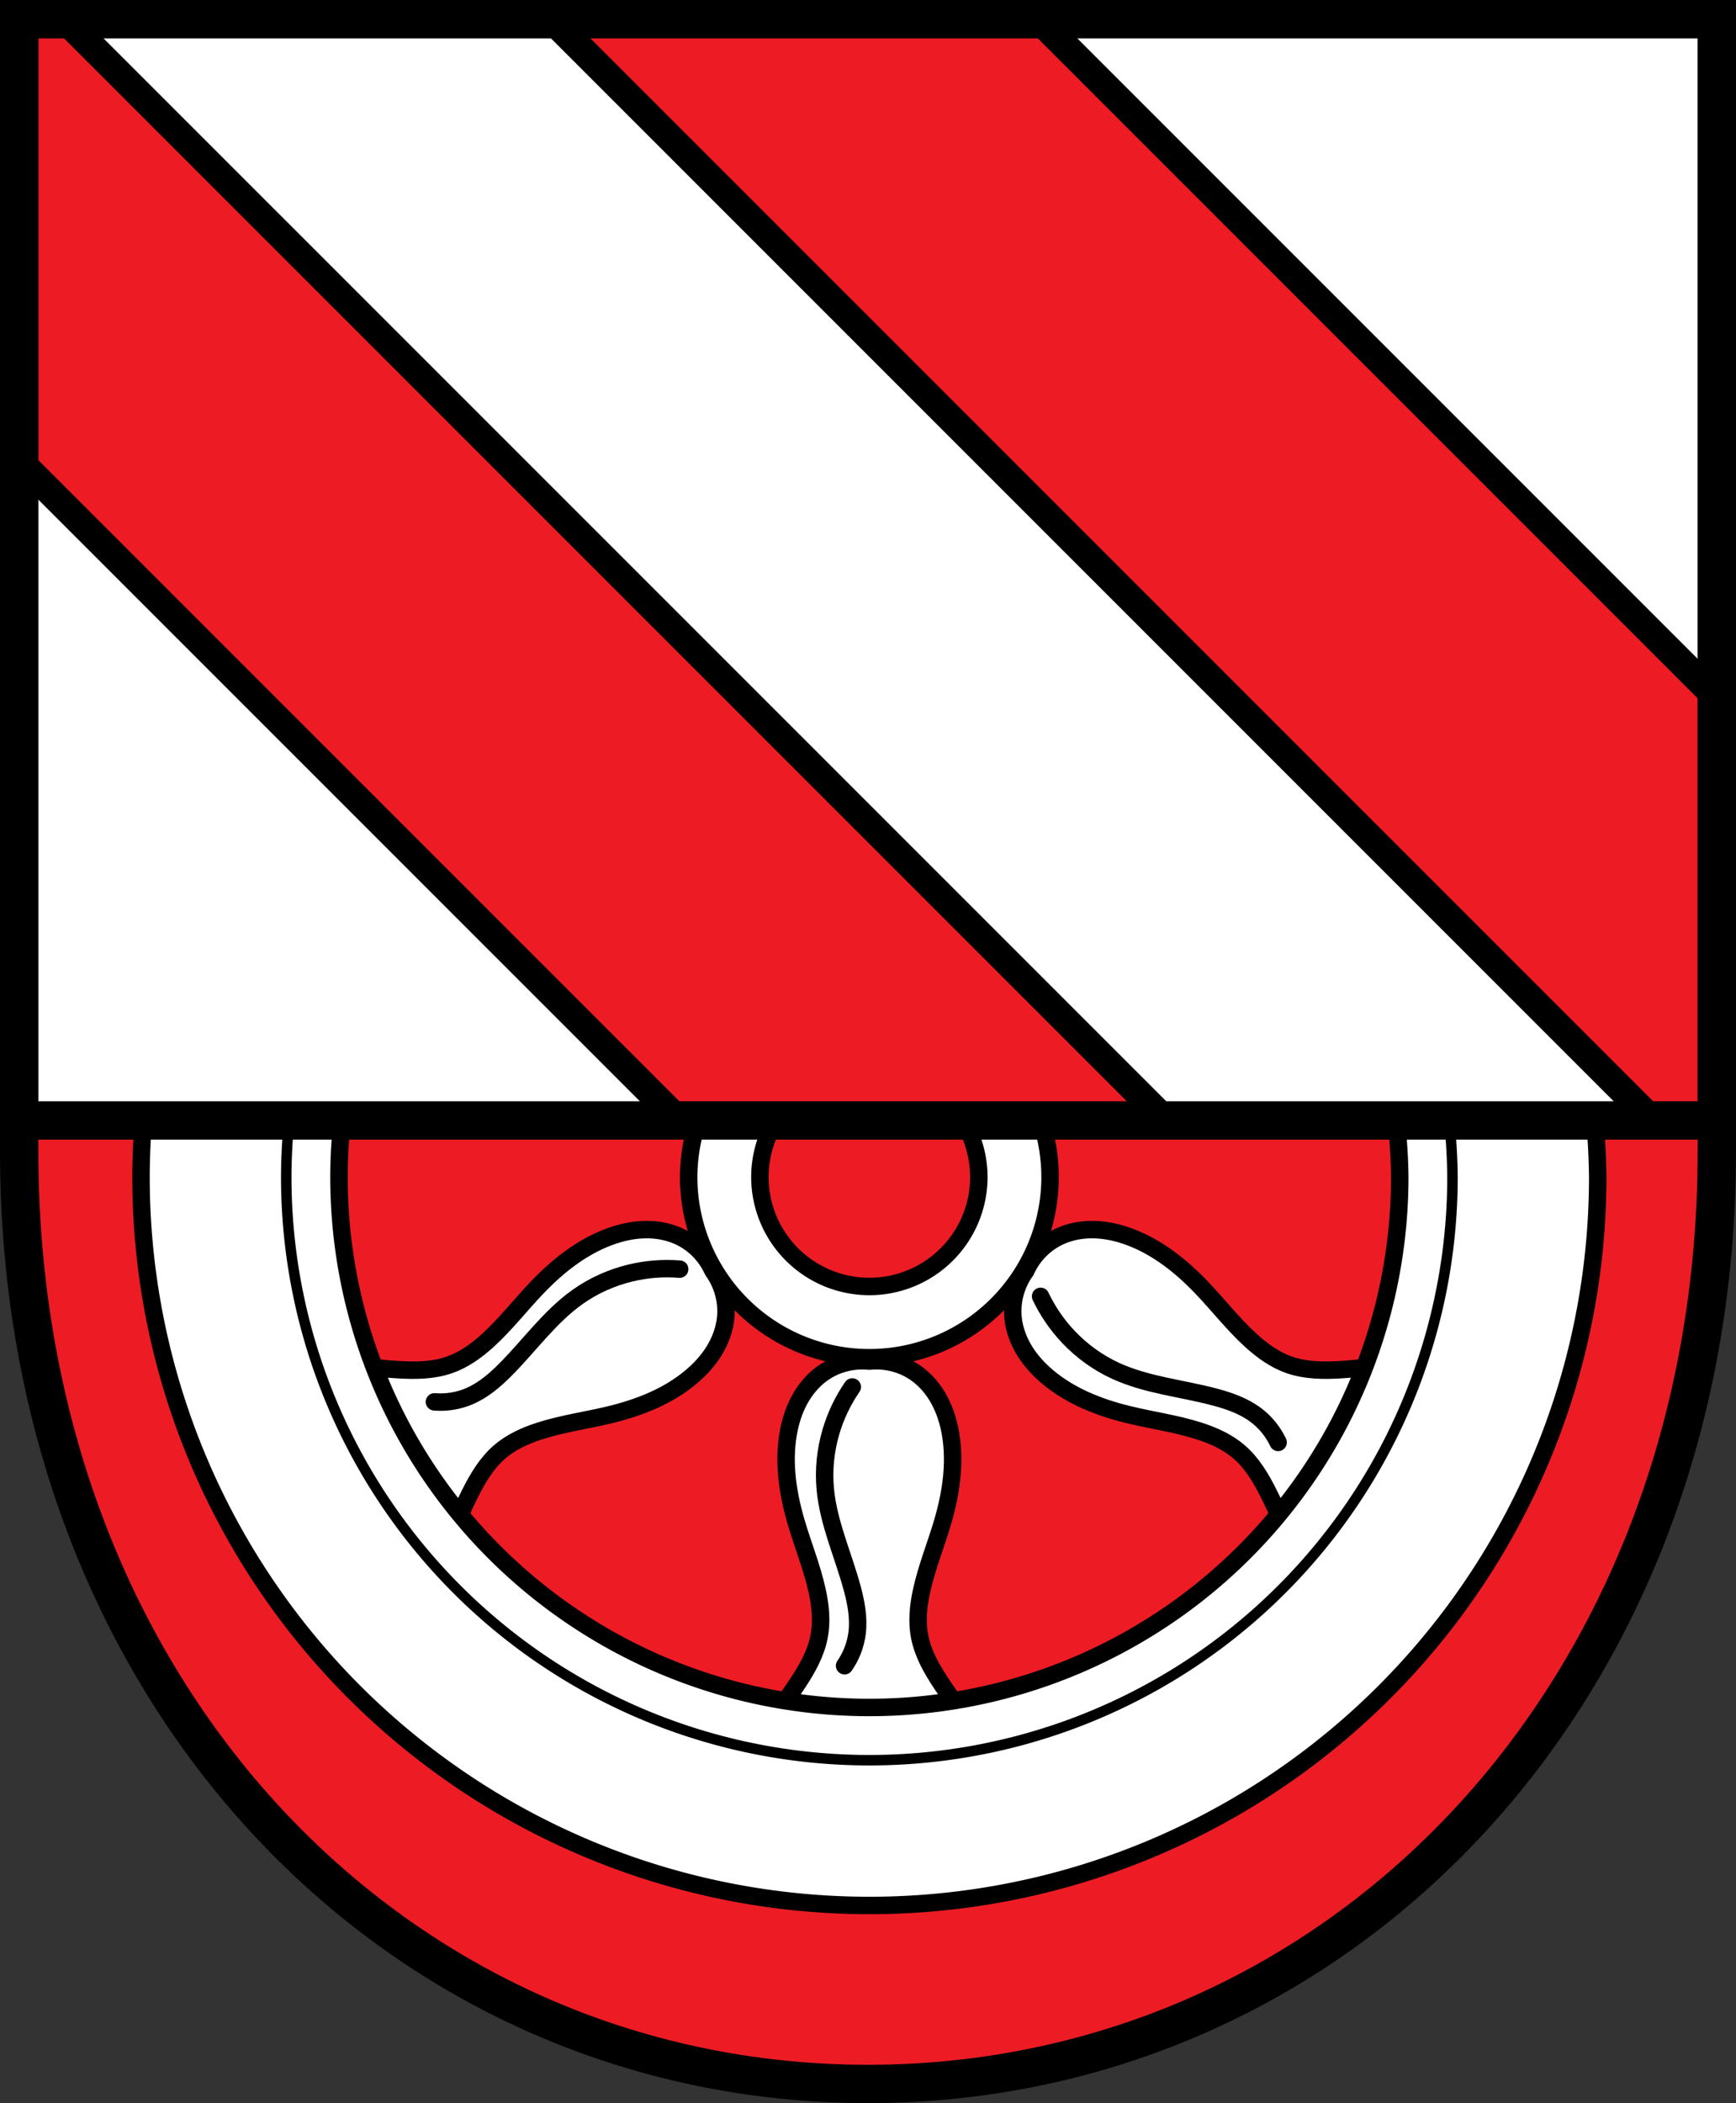 <?xml version="1.0" encoding="UTF-8" standalone="no"?>
<!-- Created with Inkscape (http://www.inkscape.org/) -->

<svg
   xmlns:dc="http://purl.org/dc/elements/1.1/"
   xmlns:cc="http://creativecommons.org/ns#"
   xmlns:rdf="http://www.w3.org/1999/02/22-rdf-syntax-ns#"
   xmlns:svg="http://www.w3.org/2000/svg"
   xmlns="http://www.w3.org/2000/svg"
   xmlns:sodipodi="http://sodipodi.sourceforge.net/DTD/sodipodi-0.dtd"
   xmlns:inkscape="http://www.inkscape.org/namespaces/inkscape"
   width="131.777mm"
   height="159.617mm"
   viewBox="0 0 131.777 159.617"
   version="1.1"
   id="svg865"
   inkscape:version="0.92.5 (2060ec1f9f, 2020-04-08)"
   sodipodi:docname="DEU Gau-Bischofsheim COA.svg">
  <rect x="0" y="0" width="131.777" height="159.617" fill="#333333" stroke="none"/>
  <defs
     id="defs859">
    <inkscape:path-effect
       effect="spiro"
       id="path-effect3416"
       is_visible="true" />
    <inkscape:path-effect
       effect="spiro"
       id="path-effect3393"
       is_visible="true" />
    <inkscape:path-effect
       effect="spiro"
       id="path-effect3644"
       is_visible="true" />
    <inkscape:path-effect
       effect="spiro"
       id="path-effect3636"
       is_visible="true" />
    <inkscape:path-effect
       effect="spiro"
       id="path-effect3544"
       is_visible="true" />
    <inkscape:path-effect
       effect="spiro"
       id="path-effect3466"
       is_visible="true" />
    <inkscape:path-effect
       effect="spiro"
       id="path-effect3544-2"
       is_visible="true" />
    <inkscape:path-effect
       effect="spiro"
       id="path-effect3644-8"
       is_visible="true" />
    <inkscape:path-effect
       effect="spiro"
       id="path-effect3644-3"
       is_visible="true" />
    <inkscape:path-effect
       effect="spiro"
       id="path-effect3636-0"
       is_visible="true" />
    <inkscape:path-effect
       effect="spiro"
       id="path-effect1727-0-1"
       is_visible="true" />
    <inkscape:path-effect
       effect="spiro"
       id="path-effect1731-8-3"
       is_visible="true" />
    <inkscape:path-effect
       effect="spiro"
       id="path-effect1727-3"
       is_visible="true" />
    <inkscape:path-effect
       effect="spiro"
       id="path-effect1731-7"
       is_visible="true" />
    <inkscape:path-effect
       effect="spiro"
       id="path-effect841-8"
       is_visible="true" />
    <inkscape:path-effect
       effect="skeletal"
       id="path-effect6414"
       is_visible="true"
       lpeversion="1"
       pattern="m 26507.414,27761.564 c 0,-13.157 10.678,-23.835 23.835,-23.835 13.157,0 23.835,10.678 23.835,23.835 0,13.157 -10.678,23.835 -23.835,23.835 -13.157,0 -23.835,-10.678 -23.835,-23.835 z"
       copytype="single_stretched"
       prop_scale="0.08"
       scale_y_rel="false"
       spacing="0"
       normal_offset="0"
       tang_offset="0"
       prop_units="false"
       vertical_pattern="false"
       hide_knot="false"
       fuse_tolerance="0" />
    <inkscape:path-effect
       effect="spiro"
       id="path-effect3393-6"
       is_visible="true" />
    <inkscape:path-effect
       effect="spiro"
       id="path-effect3416-6"
       is_visible="true" />
    <inkscape:path-effect
       effect="spiro"
       id="path-effect3416-0"
       is_visible="true" />
    <inkscape:path-effect
       effect="spiro"
       id="path-effect3416-9"
       is_visible="true" />
  </defs>
  <sodipodi:namedview
     id="base"
     pagecolor="#ffffff"
     bordercolor="#666666"
     borderopacity="1.0"
     inkscape:pageopacity="0.0"
     inkscape:pageshadow="2"
     inkscape:zoom="1.3144915"
     inkscape:cx="249.02651"
     inkscape:cy="301.63752"
     inkscape:document-units="mm"
     inkscape:current-layer="layer1"
     showgrid="false"
     inkscape:window-width="1920"
     inkscape:window-height="1046"
     inkscape:window-x="-11"
     inkscape:window-y="-11"
     inkscape:window-maximized="1"
     fit-margin-top="0"
     fit-margin-left="0"
     fit-margin-right="0"
     fit-margin-bottom="0"
     inkscape:snap-global="true"
     inkscape:snap-midpoints="true"
     inkscape:snap-smooth-nodes="true" />
  <g
     inkscape:label="Ebene 1"
     inkscape:groupmode="layer"
     id="layer1"
     transform="translate(22.033,171.812)">
    <path
       style="opacity:1;fill:#ed1c24;fill-opacity:1;fill-rule:evenodd;stroke:none;stroke-width:2.91;stroke-linecap:round;stroke-linejoin:miter;stroke-miterlimit:4;stroke-dasharray:none;stroke-opacity:1;paint-order:fill markers stroke"
       d="m -20.578,-170.356 v 85.912 c 0,41.282 28.737,70.794 64.433,70.794 35.696,0 64.433,-29.511 64.433,-70.794 v -85.912 z"
       id="rect953-4-3"
       inkscape:connector-curvature="0"
       sodipodi:nodetypes="cssscc" />
    <path
       style="fill:#ffffff;stroke:#000000;stroke-width:5;stroke-linecap:butt;stroke-linejoin:round;stroke-miterlimit:4;stroke-dasharray:none;stroke-opacity:1"
       d="M 185.723 352.16 C 185.301 352.152 184.88 352.155 184.459 352.168 C 181.093 352.272 177.768 353.031 174.607 354.191 C 166.629 357.122 159.785 362.558 153.906 368.697 C 149.102 373.715 144.837 379.258 139.697 383.932 C 136.465 386.871 132.838 389.479 128.711 390.912 C 124.08 392.52 119.058 392.569 114.164 392.281 C 108.579 391.953 103.018 391.207 97.543 390.055 L 112.9 416.654 L 128.258 443.252 C 129.997 437.934 132.132 432.749 134.641 427.748 C 136.838 423.366 139.392 419.041 143.1 415.834 C 146.404 412.976 150.477 411.141 154.639 409.811 C 161.256 407.696 168.188 406.773 174.936 405.121 C 183.191 403.1 191.323 399.892 197.85 394.447 C 200.435 392.29 202.754 389.79 204.527 386.928 C 206.301 384.065 207.517 380.834 207.863 377.484 C 208.355 372.727 207.025 367.804 204.201 363.943 C 203.96 363.396 203.69 362.861 203.398 362.34 C 201.356 358.69 198.125 355.709 194.305 354 C 191.615 352.797 188.672 352.216 185.723 352.16 z M 312.332 352.16 C 309.383 352.216 306.439 352.797 303.75 354 C 299.384 355.953 295.785 359.568 293.854 363.943 C 293.501 364.426 293.173 364.924 292.867 365.438 C 290.728 369.031 289.761 373.322 290.191 377.484 C 290.537 380.834 291.754 384.065 293.527 386.928 C 295.301 389.79 297.619 392.29 300.205 394.447 C 306.732 399.892 314.863 403.1 323.119 405.121 C 329.867 406.773 336.799 407.696 343.416 409.811 C 347.578 411.141 351.651 412.976 354.955 415.834 C 358.663 419.041 361.216 423.366 363.414 427.748 C 365.922 432.749 368.057 437.936 369.797 443.254 L 385.154 416.654 L 400.51 390.057 C 395.035 391.209 389.476 391.953 383.891 392.281 C 378.997 392.569 373.975 392.52 369.344 390.912 C 365.216 389.479 361.59 386.871 358.357 383.932 C 353.217 379.258 348.953 373.715 344.148 368.697 C 338.27 362.558 331.426 357.122 323.447 354.191 C 320.287 353.031 316.961 352.272 313.596 352.168 C 313.175 352.155 312.753 352.152 312.332 352.16 z M 250.816 389.715 C 250.219 389.723 249.622 389.76 249.027 389.824 C 248.433 389.76 247.836 389.725 247.238 389.717 C 243.056 389.66 238.859 390.968 235.469 393.422 C 232.741 395.396 230.551 398.066 228.959 401.033 C 227.367 404 226.36 407.259 225.785 410.576 C 224.333 418.951 225.621 427.597 227.998 435.758 C 229.941 442.427 232.609 448.892 234.086 455.68 C 235.015 459.949 235.462 464.393 234.639 468.684 C 233.715 473.498 231.247 477.872 228.551 481.967 C 225.474 486.64 222.048 491.083 218.312 495.248 L 249.027 495.248 L 279.74 495.248 C 276.005 491.083 272.581 486.64 269.504 481.967 C 266.808 477.872 264.339 473.498 263.416 468.684 C 262.593 464.393 263.04 459.949 263.969 455.68 C 265.446 448.892 268.114 442.427 270.057 435.758 C 272.434 427.597 273.721 418.951 272.27 410.576 C 271.694 407.259 270.688 404 269.096 401.033 C 267.503 398.066 265.314 395.396 262.586 393.422 C 259.196 390.968 254.998 389.659 250.816 389.715 z "
       transform="matrix(0.265,0,0,0.265,-22.033,-171.812)"
       id="path3391" />
    <path
       style="opacity:1;fill:#ffffff;fill-opacity:1;fill-rule:evenodd;stroke:none;stroke-width:11;stroke-linecap:round;stroke-linejoin:round;stroke-miterlimit:4;stroke-dasharray:none;stroke-dashoffset:0;stroke-opacity:1;paint-order:normal"
       d="M 5.5 5.5 L 5.5 321.393 L 492.553 321.393 L 492.553 5.5 L 5.5 5.5 z "
       transform="matrix(0.265,0,0,0.265,-22.033,-171.812)"
       id="rect3111" />
    <path
       style="opacity:1;fill:#ed1c24;fill-opacity:1;fill-rule:evenodd;stroke:#000000;stroke-width:8;stroke-linecap:round;stroke-linejoin:miter;stroke-miterlimit:4;stroke-dasharray:none;stroke-dashoffset:0;stroke-opacity:1;paint-order:normal"
       d="M 5.5 5.5 L 5.5 131.951 L 194.939 321.393 L 334.408 321.393 L 18.514 5.5 L 5.5 5.5 z M 157.982 5.5 L 473.877 321.393 L 492.553 321.393 L 492.553 200.604 L 297.449 5.5 L 157.982 5.5 z "
       transform="matrix(0.265,0,0,0.265,-22.033,-171.812)"
       id="rect3144-8" />
    <flowRoot
       xml:space="preserve"
       id="flowRoot2783"
       style="font-style:normal;font-weight:normal;font-size:26.667px;line-height:1.25;font-family:sans-serif;letter-spacing:0px;word-spacing:0px;fill:#000000;fill-opacity:1;stroke:none"><flowRegion
         id="flowRegion2785"><rect
           id="rect2787"
           width="4.055"
           height="56.766"
           x="1812.468"
           y="-35.759" /></flowRegion><flowPara
         id="flowPara2789" /></flowRoot>    <path
       style="opacity:1;fill:#ffffff;fill-opacity:1;fill-rule:evenodd;stroke:#000000;stroke-width:5;stroke-linecap:round;stroke-linejoin:round;stroke-miterlimit:4;stroke-dasharray:none;stroke-dashoffset:0;stroke-opacity:1;paint-order:normal"
       d="M 41.027 321.393 A 208.634 208.634 0 0 0 40.393 337.09 A 208.634 208.634 0 0 0 249.027 545.725 A 208.634 208.634 0 0 0 457.662 337.09 A 208.634 208.634 0 0 0 456.877 321.393 L 399.973 321.393 A 151.927 151.927 0 0 1 400.955 337.09 A 151.927 151.927 0 0 1 249.027 489.018 A 151.927 151.927 0 0 1 97.1 337.09 A 151.927 151.927 0 0 1 97.938 321.393 L 41.027 321.393 z M 199.766 321.393 A 51.762 51.762 0 0 0 197.266 337.09 A 51.762 51.762 0 0 0 249.027 388.852 A 51.762 51.762 0 0 0 300.789 337.09 A 51.762 51.762 0 0 0 298.33 321.393 L 276.127 321.393 A 31.358 31.358 0 0 1 280.385 337.09 A 31.358 31.358 0 0 1 249.027 368.447 A 31.358 31.358 0 0 1 217.67 337.09 A 31.358 31.358 0 0 1 221.914 321.393 L 199.766 321.393 z "
       transform="matrix(0.265,0,0,0.265,-22.033,-171.812)"
       id="path3282-1" />
    <path
       style="opacity:1;fill:none;fill-opacity:1;fill-rule:evenodd;stroke:#000000;stroke-width:3;stroke-linecap:round;stroke-linejoin:round;stroke-miterlimit:4;stroke-dasharray:none;stroke-dashoffset:0;stroke-opacity:1;paint-order:normal"
       d="M 82.781 321.393 A 167.031 167.031 0 0 0 81.994 337.09 A 167.031 167.031 0 0 0 249.027 504.121 A 167.031 167.031 0 0 0 416.059 337.09 A 167.031 167.031 0 0 0 415.168 321.393 L 82.781 321.393 z "
       transform="matrix(0.265,0,0,0.265,-22.033,-171.812)"
       id="path3282-4-9" />
    <path
       inkscape:connector-curvature="0"
       style="opacity:1;fill:none;fill-opacity:1;fill-rule:evenodd;stroke:#000000;stroke-width:2.91;stroke-linecap:round;stroke-linejoin:round;stroke-miterlimit:4;stroke-dasharray:none;stroke-dashoffset:0;stroke-opacity:1;paint-order:normal"
       d="m -20.578,-170.356 v 83.58 H 108.288 v -83.58 z"
       id="rect3111-6" />
    <path
       style="opacity:1;fill:none;fill-opacity:1;fill-rule:evenodd;stroke:#000000;stroke-width:2.91;stroke-linecap:round;stroke-linejoin:miter;stroke-miterlimit:4;stroke-dasharray:none;stroke-opacity:1;paint-order:fill markers stroke"
       d="m -20.578,-170.356 v 85.912 c 0,41.282 28.737,70.794 64.433,70.794 35.696,0 64.433,-29.511 64.433,-70.794 v -85.912 z"
       id="rect953-4"
       inkscape:connector-curvature="0"
       sodipodi:nodetypes="cssscc" />
    <g
       id="g3420"
       transform="translate(-2.592575e-4,-0.068)" />
    <path
       transform="translate(138.053,0.19)"
       sodipodi:nodetypes="caaaac"
       inkscape:original-d="m -95.976355,-45.579114 c 0.439528,-0.756774 0.837937,-1.608181 0.95174,-2.489164 0.144662,-1.119872 -0.156292,-2.258172 -0.366054,-3.367695 -0.483879,-2.559452 -1.834261,-4.94486 -2.049901,-7.540709 -0.121821,-1.466467 0.04267,-2.975578 0.439265,-4.392646 0.335366,-1.198298 1.244847,-2.416218 1.610636,-3.367694"
       inkscape:path-effect="#path-effect3416"
       inkscape:connector-curvature="0"
       id="path3414"
       d="m -95.976,-45.579 c 0.512,-0.736 0.842,-1.599 0.952,-2.489 0.139,-1.128 -0.071,-2.27 -0.366,-3.368 -0.677,-2.521 -1.806,-4.942 -2.05,-7.541 -0.138,-1.474 0.017,-2.974 0.439,-4.393 0.356,-1.198 0.902,-2.339 1.611,-3.368"
       style="fill:none;stroke:#000000;stroke-width:1.323;stroke-linecap:round;stroke-linejoin:round;stroke-miterlimit:4;stroke-dasharray:none;stroke-opacity:1" />
    <path
       style="fill:none;stroke:#000000;stroke-width:1.323;stroke-linecap:round;stroke-linejoin:round;stroke-miterlimit:4;stroke-dasharray:none;stroke-opacity:1"
       d="m -95.976,-45.579 c 0.512,-0.736 0.842,-1.599 0.952,-2.489 0.139,-1.128 -0.071,-2.27 -0.366,-3.368 -0.677,-2.521 -1.806,-4.942 -2.05,-7.541 -0.138,-1.474 0.017,-2.974 0.439,-4.393 0.356,-1.198 0.902,-2.339 1.611,-3.368"
       id="path3414-3"
       inkscape:connector-curvature="0"
       inkscape:path-effect="#path-effect3416-0"
       inkscape:original-d="m -95.976355,-45.579114 c 0.439528,-0.756774 0.837937,-1.608181 0.95174,-2.489164 0.144662,-1.119872 -0.156292,-2.258172 -0.366054,-3.367695 -0.483879,-2.559452 -1.834261,-4.94486 -2.049901,-7.540709 -0.121821,-1.466467 0.04267,-2.975578 0.439265,-4.392646 0.335366,-1.198298 1.244847,-2.416218 1.610636,-3.367694"
       sodipodi:nodetypes="caaaac"
       transform="rotate(60,-25.336,37.097)" />
    <path
       style="fill:none;stroke:#000000;stroke-width:1.323;stroke-linecap:round;stroke-linejoin:round;stroke-miterlimit:4;stroke-dasharray:none;stroke-opacity:1"
       d="m -95.976,-45.579 c 0.512,-0.736 0.842,-1.599 0.952,-2.489 0.139,-1.128 -0.071,-2.27 -0.366,-3.368 -0.677,-2.521 -1.806,-4.942 -2.05,-7.541 -0.138,-1.474 0.017,-2.974 0.439,-4.393 0.356,-1.198 0.902,-2.339 1.611,-3.368"
       id="path3414-7"
       inkscape:connector-curvature="0"
       inkscape:path-effect="#path-effect3416-9"
       inkscape:original-d="m -95.976355,-45.579114 c 0.439528,-0.756774 0.837937,-1.608181 0.95174,-2.489164 0.144662,-1.119872 -0.156292,-2.258172 -0.366054,-3.367695 -0.483879,-2.559452 -1.834261,-4.94486 -2.049901,-7.540709 -0.121821,-1.466467 0.04267,-2.975578 0.439265,-4.392646 0.335366,-1.198298 1.244847,-2.416218 1.610636,-3.367694"
       sodipodi:nodetypes="caaaac"
       transform="rotate(-60,-25.008,-202.018)" />
  </g>
</svg>
